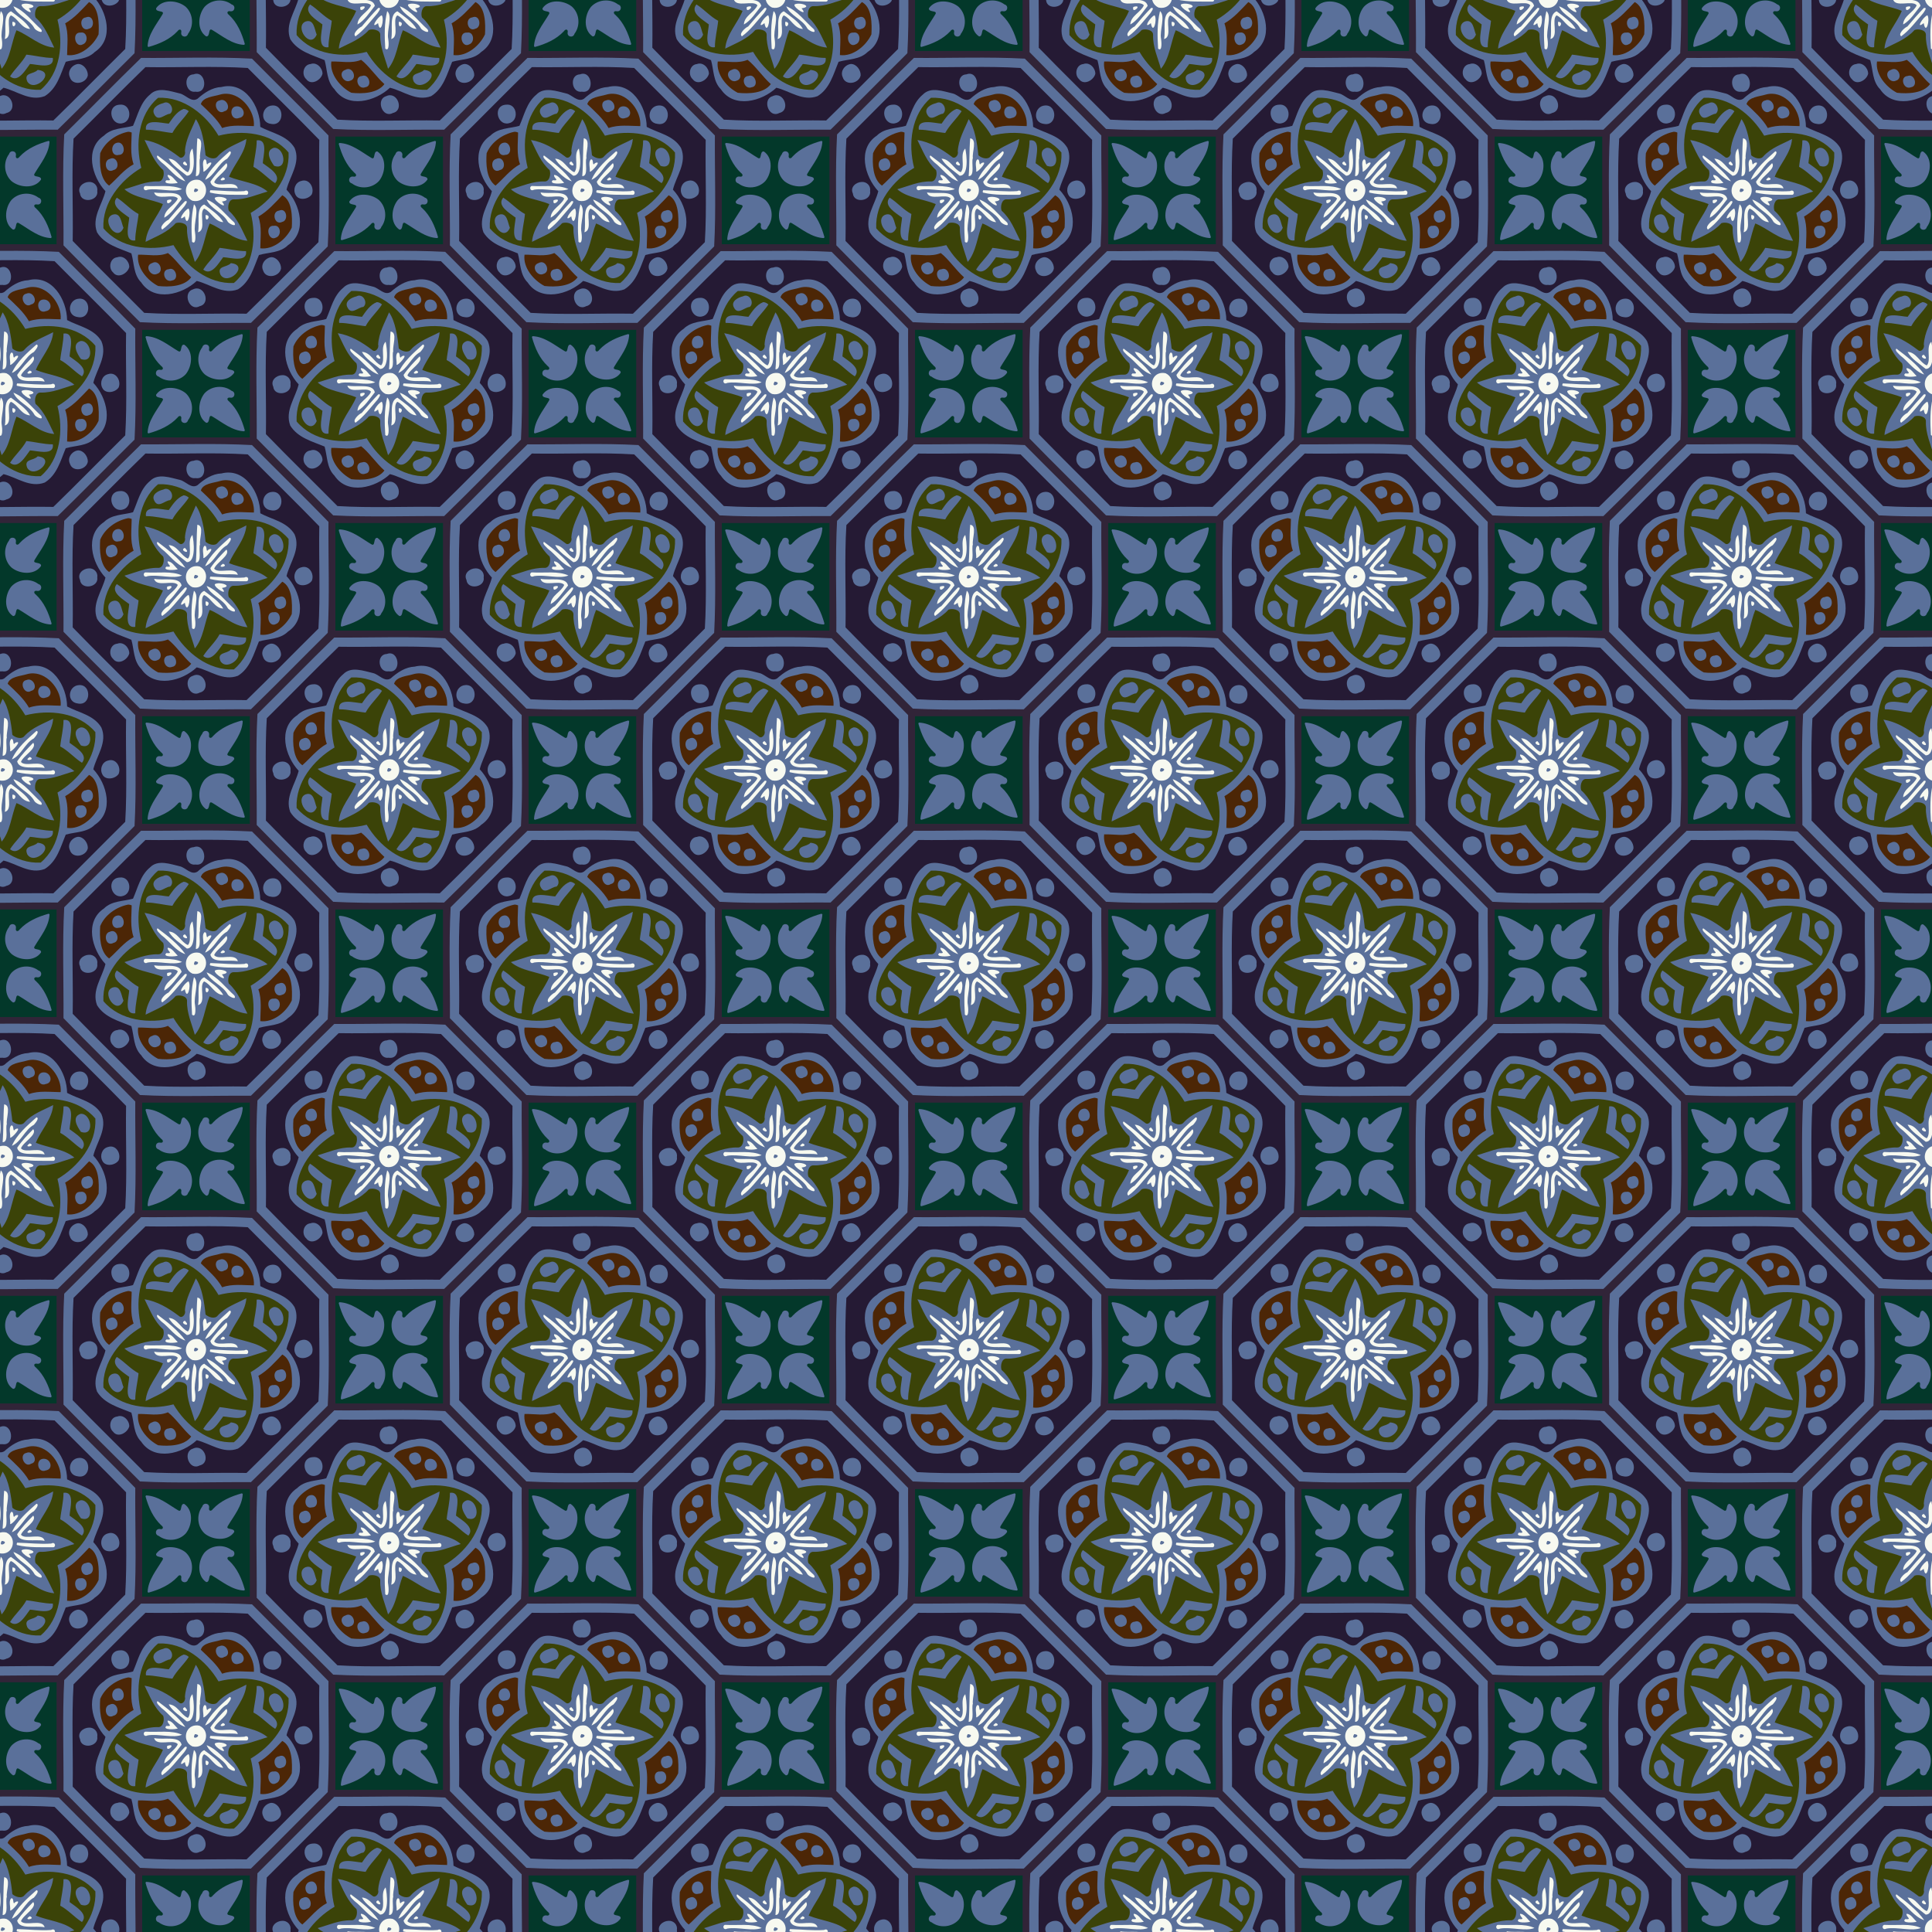 <?xml version="1.0" encoding="UTF-8"?>
<svg width="1108.7pt" height="1108.7pt" version="1.1" viewBox="0 0 1108.7 1108.7" xmlns="http://www.w3.org/2000/svg" xmlns:xlink="http://www.w3.org/1999/xlink">
<rect x="0" y="0" width="1108.7" height="1108.7" fill="#808080" stroke="none"/>
<defs>
<clipPath id="by">
<path d="m0 0h1108.7v1108.7h-1108.7z" fill="#579c25" opacity=".587"/>
</clipPath>
</defs>
<g clip-path="url(#by)">
<path d="m0 0h1108.7v1108.7h-1108.7z" fill="#5a709a"/>
<path id="a" d="m79.957 1074.3v64.948h64.948v-64.948h-64.948zm58.759 4.423h2e-3l0.013 0.01 0.566 0.261c-0.265 6.976-5.079 12.608-8.512 18.376-1.66 2.597 3.928 0.966 3.636 3.531-3.678 5.449-12.259 4.719-16.941 0.919-4.283-3.929-4.922-10.864-1.406-15.528 0.697-2.528 4.272-1.914 3.934 0.692-0.419 1.863 1.094 2.304 2.089 0.816 4.437-4.773 10.458-7.341 16.62-9.073zm-54.933 1.186c6.976 0.265 12.608 5.079 18.377 8.512 2.597 1.66 0.966-3.929 3.531-3.638 5.449 3.678 4.719 12.26 0.919 16.942-3.929 4.283-10.864 4.922-15.528 1.406-2.528-0.697-1.914-4.272 0.692-3.934 1.863 0.419 2.304-1.094 0.816-2.089-4.773-4.437-7.341-10.459-9.073-16.622l6e-3 -0.013 0.261-0.566zm42.148 29.098c2.468-0.01 4.944 0.734 6.984 2.272 2.528 0.697 1.914 4.272-0.692 3.934-1.863-0.419-2.304 1.094-0.816 2.089 4.773 4.437 7.341 10.459 9.073 16.622l-6e-3 0.012-0.261 0.566c-6.976-0.265-12.608-5.079-18.377-8.512-2.597-1.66-0.966 3.928-3.531 3.636-5.449-3.678-4.719-12.259-0.919-16.941 2.21-2.409 5.371-3.666 8.544-3.678zm-28.259 0.578c3.191-0.023 6.506 1.109 8.847 3.009 4.283 3.929 4.922 10.864 1.406 15.528-0.697 2.528-4.272 1.914-3.934-0.692 0.419-1.863-1.094-2.304-2.089-0.816-4.437 4.773-10.459 7.341-16.622 9.073l-0.013-0.01-0.566-0.261c0.265-6.976 5.079-12.608 8.512-18.376 1.66-2.597-3.929-0.966-3.638-3.531 1.839-2.725 4.905-3.905 8.095-3.928z" fill="#03382a"/>
<use id="d" transform="translate(221.75)" width="100%" height="100%" xlink:href="#a"/>
<use id="i" transform="translate(443.5)" width="100%" height="100%" xlink:href="#a"/>
<use id="h" transform="translate(443.5)" width="100%" height="100%" xlink:href="#d"/>
<use id="g" transform="translate(886.99)" width="100%" height="100%" xlink:href="#a"/>
<use id="f" transform="translate(-110.87 -110.87)" width="100%" height="100%" xlink:href="#a"/>
<use id="p" transform="translate(-110.87 -110.87)" width="100%" height="100%" xlink:href="#d"/>
<use id="o" transform="translate(-110.87 -110.87)" width="100%" height="100%" xlink:href="#i"/>
<use id="n" transform="translate(-110.87 -110.87)" width="100%" height="100%" xlink:href="#h"/>
<use id="m" transform="translate(-110.87 -110.87)" width="100%" height="100%" xlink:href="#g"/>
<use id="av" transform="translate(0 -221.75)" width="100%" height="100%" xlink:href="#a"/>
<use id="au" transform="translate(0 -221.75)" width="100%" height="100%" xlink:href="#d"/>
<use id="at" transform="translate(0 -221.75)" width="100%" height="100%" xlink:href="#i"/>
<use id="as" transform="translate(0 -221.75)" width="100%" height="100%" xlink:href="#h"/>
<use id="ar" transform="translate(0 -221.75)" width="100%" height="100%" xlink:href="#g"/>
<use id="l" transform="translate(0 -221.75)" width="100%" height="100%" xlink:href="#f"/>
<use id="aq" transform="translate(0 -221.75)" width="100%" height="100%" xlink:href="#p"/>
<use id="ap" transform="translate(0 -221.75)" width="100%" height="100%" xlink:href="#o"/>
<use id="ao" transform="translate(0 -221.75)" width="100%" height="100%" xlink:href="#n"/>
<use id="an" transform="translate(0 -221.75)" width="100%" height="100%" xlink:href="#m"/>
<use id="am" transform="translate(0 -443.5)" width="100%" height="100%" xlink:href="#a"/>
<use id="al" transform="translate(0 -443.5)" width="100%" height="100%" xlink:href="#d"/>
<use id="ak" transform="translate(0 -443.5)" width="100%" height="100%" xlink:href="#i"/>
<use id="aj" transform="translate(0 -443.5)" width="100%" height="100%" xlink:href="#h"/>
<use id="ai" transform="translate(0 -443.5)" width="100%" height="100%" xlink:href="#g"/>
<use id="k" transform="translate(0 -443.5)" width="100%" height="100%" xlink:href="#f"/>
<use id="ah" transform="translate(0 -443.5)" width="100%" height="100%" xlink:href="#p"/>
<use id="ag" transform="translate(0 -443.5)" width="100%" height="100%" xlink:href="#o"/>
<use id="af" transform="translate(0 -443.5)" width="100%" height="100%" xlink:href="#n"/>
<use id="ae" transform="translate(0 -443.5)" width="100%" height="100%" xlink:href="#m"/>
<use id="ad" transform="translate(0 -443.5)" width="100%" height="100%" xlink:href="#av"/>
<use id="ac" transform="translate(0 -443.5)" width="100%" height="100%" xlink:href="#au"/>
<use id="ab" transform="translate(0 -443.5)" width="100%" height="100%" xlink:href="#at"/>
<use id="aa" transform="translate(0 -443.5)" width="100%" height="100%" xlink:href="#as"/>
<use id="z" transform="translate(0 -443.5)" width="100%" height="100%" xlink:href="#ar"/>
<use id="y" transform="translate(0 -443.5)" width="100%" height="100%" xlink:href="#l"/>
<use transform="translate(0 -443.5)" width="100%" height="100%" xlink:href="#aq"/>
<use transform="translate(0 -443.5)" width="100%" height="100%" xlink:href="#ap"/>
<use transform="translate(0 -443.5)" width="100%" height="100%" xlink:href="#ao"/>
<use transform="translate(0 -443.5)" width="100%" height="100%" xlink:href="#an"/>
<use transform="translate(0 -443.5)" width="100%" height="100%" xlink:href="#am"/>
<use transform="translate(0 -443.5)" width="100%" height="100%" xlink:href="#al"/>
<use transform="translate(0 -443.5)" width="100%" height="100%" xlink:href="#ak"/>
<use transform="translate(0 -443.5)" width="100%" height="100%" xlink:href="#aj"/>
<use transform="translate(0 -443.5)" width="100%" height="100%" xlink:href="#ai"/>
<use id="x" transform="translate(0 -443.5)" width="100%" height="100%" xlink:href="#k"/>
<use transform="translate(0 -443.5)" width="100%" height="100%" xlink:href="#ah"/>
<use transform="translate(0 -443.5)" width="100%" height="100%" xlink:href="#ag"/>
<use transform="translate(0 -443.5)" width="100%" height="100%" xlink:href="#af"/>
<use transform="translate(0 -443.5)" width="100%" height="100%" xlink:href="#ae"/>
<use transform="translate(0 -443.5)" width="100%" height="100%" xlink:href="#ad"/>
<use transform="translate(0 -443.5)" width="100%" height="100%" xlink:href="#ac"/>
<use transform="translate(0 -443.5)" width="100%" height="100%" xlink:href="#ab"/>
<use transform="translate(0 -443.5)" width="100%" height="100%" xlink:href="#aa"/>
<use transform="translate(0 -443.5)" width="100%" height="100%" xlink:href="#z"/>
<use transform="translate(1108.7)" width="100%" height="100%" xlink:href="#f"/>
<use transform="translate(1108.7)" width="100%" height="100%" xlink:href="#l"/>
<use transform="translate(1108.7)" width="100%" height="100%" xlink:href="#k"/>
<use transform="translate(1108.7)" width="100%" height="100%" xlink:href="#y"/>
<use transform="translate(1108.7)" width="100%" height="100%" xlink:href="#x"/>
<g transform="translate(-1678.4 323.14)">
<g id="b" transform="translate(1600,535)">
<path d="m47.134 169h65.731c15.888 15.499 31.533 31.28 47.134 47.071v65.795c-15.504 15.888-31.28 31.533-47.071 47.134h-65.795c-15.888-15.499-31.533-31.28-47.134-47.071v-65.858c15.601-15.791 31.246-31.572 47.134-47.071m1.342 3.968c-14.852 14.444-29.345 29.32-44.09 43.895-1.128 21.014-0.263 42.48-0.418 63.66 14.444 14.852 29.32 29.345 43.895 44.09 21.014 1.128 42.48 0.263 63.66 0.418 14.852-14.444 29.345-29.32 44.09-43.895 1.128-21.014 0.263-42.48 0.418-63.66-14.444-14.852-29.32-29.345-43.895-44.09-21.014-1.128-42.48-0.263-63.66-0.418z" fill="#312438"/>
<path d="m50.991 178.25c19.531 0.316 39.348-0.691 58.714 0.486 13.627 13.802 27.55 27.326 41.046 41.255-0.321 19.531 0.691 39.348-0.486 58.714-13.802 13.627-27.331 27.55-41.255 41.046-19.531-0.321-39.348 0.691-58.714-0.486-13.627-13.802-27.55-27.331-41.046-41.255 0.316-19.531-0.691-39.348 0.486-58.714 13.802-13.627 27.326-27.55 41.255-41.046m27.672 4.144c-6.283 0.131-5.038 10.957 1.085 9.955 7.645 1.216 5.894-12.625-1.085-9.955m15.976 7.266c-5.354 0.224-9.906 3.317-13.768 6.75-3.54 2.256-6.765-2.218-10.009-3.01-5.457-1.255-12.693-4.095-17.24 0.598-5.602 4.625-6.959 11.716-9.756 17.931-5.632 1.615-12.163 1.153-16.686 5.656-11.258 7.499-6.998 23.484 0.866 31.854-1.848 7.66-8.029 15.188-4.819 23.65 4.377 7.071 12.62 9.07 19.701 12.046 1.615 5.632 1.153 12.163 5.656 16.686 7.499 11.254 23.484 6.998 31.854-0.866 7.66 1.843 15.188 8.029 23.65 4.819 7.071-4.377 9.07-12.62 12.046-19.701 5.632-1.619 12.163-1.153 16.686-5.656 11.254-7.499 6.998-23.484-0.866-31.854 1.858-7.737 8.272-15.514 4.61-23.976-4.338-7.202-13.067-8.486-19.662-12.056-0.097-11.618-8.686-26.286-22.264-22.872m-58.485 10.154c-7.684 0.457-5.106 11.968 1.391 10.704 6.385-1.07 5.165-11.647-1.391-10.704m87.553 0.452c-6.205 0.355-7.319 9.867-0.574 10.563 7.66 1.498 7.874-11.151 0.574-10.563m16.7 43.307c-3.419 0.793-4.888 4.892-3.258 7.947 1.746 3.594 7.47 2.621 9.352-0.321 1.556-3.818-1.551-9.167-6.094-7.625m-121.87 0.579c-3.292 0.083-6.823 3.015-5.077 6.585 0.55 5.996 10.894 4.391 9.887-1.483 0.511-2.898-2.013-5.34-4.81-5.101m16.321 43.219c-4.153 0.331-5.359 6.137-2.422 8.7 2.757 3.813 8.428 0.569 9.294-3.142 0.01-3.361-3.37-6.896-6.872-5.559m88.326-0.044c-3.443 0.428-6.293 4.158-4.669 7.596 1.532 5.14 9.371 3.686 10.295-1.07 0.107-3.049-2.437-6.585-5.627-6.526m-44.965 18.5c-6.055 1.78-2.154 12.922 3.91 9.619 6.716-1.493 2.568-12.824-3.91-9.619z" fill="#251a34"/>
<path transform="scale(.8)" d="m121.94 241.91c-1.585-0.046-3.206 0.153-4.836 0.639-4.316 1.343-12.223 1.665-13.609 6.814 5.538 5.343 11.421 10.382 15.275 17.148 7.289-2.62 15.131-1.446 22.754-1.385 0.894-10.527-8.489-22.892-19.584-23.217zm-3.553 4.445c4.197-0.241 6.896 7.089 1.916 8.113-4.851 3.325-9.017-6.819-3.26-7.779 0.459-0.202 0.91-0.309 1.344-0.334zm10.611 4.588c0.187-0.011 0.383-0.011 0.586 0 4.827 0.036 6.925 7.373 1.32 8.334-6.072 2.42-7.718-8.006-1.906-8.334zm-77.141 18.24c-0.231-0.018-0.465-0.013-0.699 0.021-8.425 1.726-16.51 7.417-19.859 15.387-0.553 7.502-0.274 18.461 6.377 23.221 5.763-5.021 10.613-11.561 17.586-15.324-2.62-7.289-1.446-15.131-1.385-22.754-0.647-0.242-1.326-0.497-2.019-0.551zm-7.535 7.752c4.425-3e-3 5.709 8.902 0.301 8.828-5.599 1.623-6.442-7.684-1.227-8.705 0.322-0.085 0.631-0.123 0.926-0.123zm-4.318 11.238c3.945 0.013 5.521 7.473 0.809 8.473-5.568 3.082-7.666-6.882-2.633-7.982 0.649-0.343 1.261-0.492 1.824-0.49zm121.89 26.57c-5.343 5.538-10.382 11.421-17.148 15.275 2.62 7.289 1.44 15.131 1.385 22.754 9.368 1.216 18.852-6.736 22.578-14.857 0.419-7.228 0.468-19.439-6.814-23.172zm-0.4 10.602c3.835 0.227 4.531 7.626 0.334 8.498-5.52 2.79-7.982-7.459-2.164-8.115 0.671-0.3 1.282-0.415 1.83-0.383zm-4.771 11.221c4.071 0.081 4.74 7.03 0.717 8.506-5.593 3.143-8.3-8.979-1.576-8.426 0.301-0.059 0.588-0.086 0.859-0.08zm-76.852 19.611c-6.766 2.845-14.268 1.002-21.387 1.203-1.246 9.252 6.566 18.425 14.365 22.438 7.623 0.851 18.819 0.475 23.713-6.236-5.812-5.179-11.245-13.234-16.691-17.404zm-9.438 6.59c4.099-0.213 6.316 6.987 1.752 8.316-4.717 2.444-9.524-5.884-3.609-7.732 0.648-0.372 1.272-0.554 1.857-0.584zm11.436 4.723c3.919-4e-3 5.828 7.634 1.096 8.322-5.611 2.292-8.505-7.769-2.371-8.06 0.443-0.18 0.87-0.261 1.275-0.262z" fill="#4c2606"/>
<path d="m58.271 195.86c14.648-0.734 27.57 9.765 34.66 21.748 13.7-3.521 30.624-1.76 40.204 9.658 0.734 14.648-9.765 27.57-21.748 34.66 3.521 13.7 1.76 30.624-9.658 40.204-14.648 0.734-27.57-9.765-34.66-21.748-13.7 3.521-30.624 1.76-40.204-9.658-0.734-14.648 9.765-27.57 21.748-34.66-3.521-13.7-1.76-30.624 9.658-40.204m2.928 3.069c-2.869 0.666-7.056 2.889-5.131 6.385 2.271 4.562 5.899-0.087 9.07-0.321 2.918-2.286-0.17-8.131-3.939-6.064m11.696 3.307c-3.91 1.532-6.201 5.17-8.511 8.428-4.071-0.204-14.079-3.22-13.102 3.487 5.131-0.019 10.101 1.386 15.173 1.882 2.466-4.62 6.59-8.107 9.401-12.469-0.817-0.725-1.838-1.303-2.962-1.328m7.008 5.87c-2.417 5.977-5.855 11.574-6.254 18.495 0.691 1.955-1.644 4.858-3.458 3.049-5.987-4.547-12.45-8.389-19.701-9.571 3.064 6.026 5.447 12.649 10.684 17.255 0.812 1.931 0.195 6.75-2.976 6.522-6.726-0.185-12.931 2.699-19.258 4.479 5.641 4.936 15.236 5.666 22.084 8.501-2.767 7.027-9.367 13.544-9.94 21.671 6.026-3.064 12.649-5.447 17.255-10.684 1.931-0.812 6.75-0.195 6.522 2.976-0.185 6.726 2.699 12.931 4.479 19.258 4.936-5.641 5.666-15.236 8.501-22.084 7.027 2.767 13.544 9.367 21.671 9.94-3.064-6.026-5.447-12.649-10.684-17.255-0.812-1.931-0.195-6.75 2.976-6.522 6.726 0.185 12.931-2.699 19.258-4.479-5.641-4.936-15.236-5.666-22.084-8.501 2.767-7.027 9.367-13.544 9.94-21.671-5.651 2.986-12.027 5.053-16.443 9.95-1.629 2.208-5.34 0.948-6.984-0.603-0.691-6.765-2.047-15.835-5.588-20.727m34.942 12.173c0.019 5.131-1.386 10.101-1.882 15.173 4.625 2.456 8.088 6.614 12.474 9.381 3.978-4.659-3.891-8.963-7.11-11.453 0.214-4.071 3.224-14.079-3.482-13.102m9.794 4.275c-5.374 1.741-1.794 7.587 0.204 10.334 8.146 2.898 5.996-10.947-0.204-10.334m-90.077 28.605c-3.978 4.659 3.891 8.958 7.11 11.453-0.214 4.071-3.224 14.074 3.482 13.102-0.019-5.136 1.386-10.101 1.882-15.173-4.625-2.456-8.088-6.619-12.474-9.381m-2.602 9.833c-6.522 2.757 2.631 16.277 6.434 7.484-1.279-2.903-1.512-9.23-6.434-7.484m61.583 18.967c-2.456 4.625-6.619 8.088-9.381 12.474 4.659 3.978 8.958-3.891 11.453-7.11 4.071 0.214 14.074 3.224 13.102-3.482-5.136 0.019-10.101-1.386-15.173-1.882m6.478 8.768c-2.3 2.631-8.238 1.323-5.938 6.706 4.236 6.653 16.885-5.588 5.938-6.706z" fill="#3b4308"/>
<path transform="scale(.8)" d="m100.98 273.88c-0.748 8.954-0.328 18.097-1.1 27.131 4.754 0.103 1.769-9.982 3.022-12.955-0.675-4.055 3.324-13.513-1.922-14.176zm-3.525 7.33c-4.213 4.14 0.219 13.187-3.252 16.986-5.003-2.024-7.575-9.514-13.781-9.709 2.626 4.96 8.576 8.522 13.008 12.23 6.827 0.049 5.01-15.173 4.025-19.508zm26.705 1.977c-6.474 5.848-14.133 12.286-17.635 20.438 6.626-2.693 9.295-11.599 15.775-15.064 0.839-0.985 4.321-4.875 1.859-5.373zm-51.721 3.002c-1.617 1.295 1.872 3.794 2.76 4.889 5.787 4.322 10.152 11.367 17.18 13.646-4.809-7.003-13.167-13.52-19.939-18.535zm33.895 2.842c-0.133 0.012-0.281 0.05-0.447 0.119-1.726 2.115-0.286 5.981-0.59 8.607 0.979 0.875 9.452-8.6 3.756-6.102-2.268 2.986-0.731-2.806-2.719-2.625zm-14.32 1.457c-4.723 1.866 5.38 5.416 0 0zm29.836 1.197c-4.097 4.146-8.254 8.463-11.543 13.338 1.471 6.669 13.003 3.385 19.727 4.783-1.635-6.34-13.838-0.388-16.98-4.357 1.38-4.353 11.879-9.727 8.797-13.764zm-42.109 8.426c-0.839 2.122 4.638 4.316-1.01 3.848-3.258 3.131 6.955 2.554 8.201 1.824-2.188-1.939-4.049-5.477-7.191-5.672zm39.648 1.77c-5.654 3.654 4.979 2.103 0 0zm-19.424 1.697c-7.875 0.38-10.116 11.478-2.547 15.092 9.927 2.243 13.514-10.856 5.168-14.844-0.931-0.21-1.806-0.287-2.621-0.248zm-36.227 4.506c-2.031 0.248-1.479 4.267 1.553 2.666 7.927-1.325 18.352 2.201 24.674-0.438-6.985-3.435-17.568-1.702-25.787-2.225-0.158-0.02-0.304-0.02-0.439-4e-3zm35.51 1.766c6.45 0.602-3.192 5.495 0 0zm11.385 1.228c-0.711-0.098-1 1.919-0.162 1.805 8.261 1.933 16.936 1.434 25.355 1.525 2.535 0.316 2.115-4.383-1.113-2.662-7.963 0.578-15.952-0.419-23.934-0.619-0.051-0.027-0.099-0.042-0.146-0.049zm-40.662 1.611c1.635 6.34 13.838 0.382 16.98 4.357-2.024 5.003-9.514 7.569-9.709 13.781 5.04-2.76 8.753-8.735 12.455-13.355-1.471-6.669-13.003-3.385-19.727-4.783zm46.965 3.186c-1.316-0.05-2.6 0.133-3.443 0.668-0.784 2.413 10.497 9.209 5.111 2.717 6.515-1.008 2.28-3.236-1.668-3.385zm-9.31 1.897c2.693 6.626 11.599 9.295 15.064 15.775 0.766 1.617 7.1 4.62 4.766 0.711-6.353-5.556-11.824-13.404-19.83-16.486zm-26.152 0.06c-0.484 8e-3 -1.173 0.134-2.121 0.426-1.17 5.229 5.511-0.481 2.121-0.426zm11.105 1.082c-0.139 0.015-0.298 0.045-0.479 0.092-4.103 4.268-8.044 8.759-11.807 13.264-2.28 0.96-6.936 5.458-4.449 7.039 6.091-4.413 10.729-10.82 15.689-16.449 0.707-0.997 3.129-4.165 1.045-3.945zm5.959 2.303c-2.14 8.717-1.92 18.081-1.367 26.926 3.173 2.663 2.394-5.449 2.127-6.981-1.24-6.049 3.392-16.316-0.76-19.945zm7.338 0.117c-6.237 2.687-3.027 13.009-4.432 19.945 6.34-1.635 0.382-13.838 4.357-16.98 5.003 2.024 7.569 9.514 13.781 9.709-2.881-5.112-8.886-8.984-13.707-12.674zm-11.211 2.881c-3.264 1.179-8.753 10.571-2.674 5.635 1.562 8.924 4.801-2.364 2.674-5.635zm12.268 4.668c-0.717 7.24 5.106 0.091 0 0z" fill="#f7f9f0"/>
</g>
<use id="c" transform="translate(110.87 -110.87)" width="100%" height="100%" xlink:href="#b"/>
<use id="e" transform="translate(221.75)" width="100%" height="100%" xlink:href="#b"/>
<use id="j" transform="translate(221.75)" width="100%" height="100%" xlink:href="#c"/>
<use id="w" transform="translate(443.5)" width="100%" height="100%" xlink:href="#b"/>
<use id="v" transform="translate(443.5)" width="100%" height="100%" xlink:href="#c"/>
<use id="u" transform="translate(443.5)" width="100%" height="100%" xlink:href="#e"/>
<use id="t" transform="translate(443.5)" width="100%" height="100%" xlink:href="#j"/>
<use id="s" transform="translate(886.99)" width="100%" height="100%" xlink:href="#b"/>
<use id="r" transform="translate(886.99)" width="100%" height="100%" xlink:href="#c"/>
<use id="q" transform="translate(886.99)" width="100%" height="100%" xlink:href="#e"/>
<use id="bx" transform="translate(0 -221.75)" width="100%" height="100%" xlink:href="#b"/>
<use id="bw" transform="translate(0 -221.75)" width="100%" height="100%" xlink:href="#c"/>
<use id="bv" transform="translate(0 -221.75)" width="100%" height="100%" xlink:href="#e"/>
<use id="bu" transform="translate(0 -221.75)" width="100%" height="100%" xlink:href="#j"/>
<use id="bt" transform="translate(0 -221.75)" width="100%" height="100%" xlink:href="#w"/>
<use id="bs" transform="translate(0 -221.75)" width="100%" height="100%" xlink:href="#v"/>
<use id="br" transform="translate(0 -221.75)" width="100%" height="100%" xlink:href="#u"/>
<use id="bq" transform="translate(0 -221.75)" width="100%" height="100%" xlink:href="#t"/>
<use id="bp" transform="translate(0 -221.75)" width="100%" height="100%" xlink:href="#s"/>
<use id="bo" transform="translate(0 -221.75)" width="100%" height="100%" xlink:href="#r"/>
<use id="bn" transform="translate(0 -221.75)" width="100%" height="100%" xlink:href="#q"/>
<use id="bm" transform="translate(0 -443.5)" width="100%" height="100%" xlink:href="#b"/>
<use id="bl" transform="translate(0 -443.5)" width="100%" height="100%" xlink:href="#c"/>
<use id="bk" transform="translate(0 -443.5)" width="100%" height="100%" xlink:href="#e"/>
<use id="bj" transform="translate(0 -443.5)" width="100%" height="100%" xlink:href="#j"/>
<use id="bi" transform="translate(0 -443.5)" width="100%" height="100%" xlink:href="#w"/>
<use id="bh" transform="translate(0 -443.5)" width="100%" height="100%" xlink:href="#v"/>
<use id="bg" transform="translate(0 -443.5)" width="100%" height="100%" xlink:href="#u"/>
<use id="bf" transform="translate(0 -443.5)" width="100%" height="100%" xlink:href="#t"/>
<use id="be" transform="translate(0 -443.5)" width="100%" height="100%" xlink:href="#s"/>
<use id="bd" transform="translate(0 -443.5)" width="100%" height="100%" xlink:href="#r"/>
<use id="bc" transform="translate(0 -443.5)" width="100%" height="100%" xlink:href="#q"/>
<use id="bb" transform="translate(0 -443.5)" width="100%" height="100%" xlink:href="#bx"/>
<use transform="translate(0 -443.5)" width="100%" height="100%" xlink:href="#bw"/>
<use id="ba" transform="translate(0 -443.5)" width="100%" height="100%" xlink:href="#bv"/>
<use transform="translate(0 -443.5)" width="100%" height="100%" xlink:href="#bu"/>
<use id="az" transform="translate(0 -443.5)" width="100%" height="100%" xlink:href="#bt"/>
<use transform="translate(0 -443.5)" width="100%" height="100%" xlink:href="#bs"/>
<use id="ay" transform="translate(0 -443.5)" width="100%" height="100%" xlink:href="#br"/>
<use transform="translate(0 -443.5)" width="100%" height="100%" xlink:href="#bq"/>
<use id="ax" transform="translate(0 -443.5)" width="100%" height="100%" xlink:href="#bp"/>
<use transform="translate(0 -443.5)" width="100%" height="100%" xlink:href="#bo"/>
<use id="aw" transform="translate(0 -443.5)" width="100%" height="100%" xlink:href="#bn"/>
<use transform="translate(0 -443.5)" width="100%" height="100%" xlink:href="#bm"/>
<use transform="translate(0 -443.5)" width="100%" height="100%" xlink:href="#bl"/>
<use transform="translate(0 -443.5)" width="100%" height="100%" xlink:href="#bk"/>
<use transform="translate(0 -443.5)" width="100%" height="100%" xlink:href="#bj"/>
<use transform="translate(0 -443.5)" width="100%" height="100%" xlink:href="#bi"/>
<use transform="translate(0 -443.5)" width="100%" height="100%" xlink:href="#bh"/>
<use transform="translate(0 -443.5)" width="100%" height="100%" xlink:href="#bg"/>
<use transform="translate(0 -443.5)" width="100%" height="100%" xlink:href="#bf"/>
<use transform="translate(0 -443.5)" width="100%" height="100%" xlink:href="#be"/>
<use transform="translate(0 -443.5)" width="100%" height="100%" xlink:href="#bd"/>
<use transform="translate(0 -443.5)" width="100%" height="100%" xlink:href="#bc"/>
<use transform="translate(0 -443.5)" width="100%" height="100%" xlink:href="#bb"/>
<use transform="translate(0 -443.5)" width="100%" height="100%" xlink:href="#ba"/>
<use transform="translate(0 -443.5)" width="100%" height="100%" xlink:href="#az"/>
<use transform="translate(0 -443.5)" width="100%" height="100%" xlink:href="#ay"/>
<use transform="translate(0 -443.5)" width="100%" height="100%" xlink:href="#ax"/>
<use transform="translate(0 -443.5)" width="100%" height="100%" xlink:href="#aw"/>
</g>
</g>
</svg>
